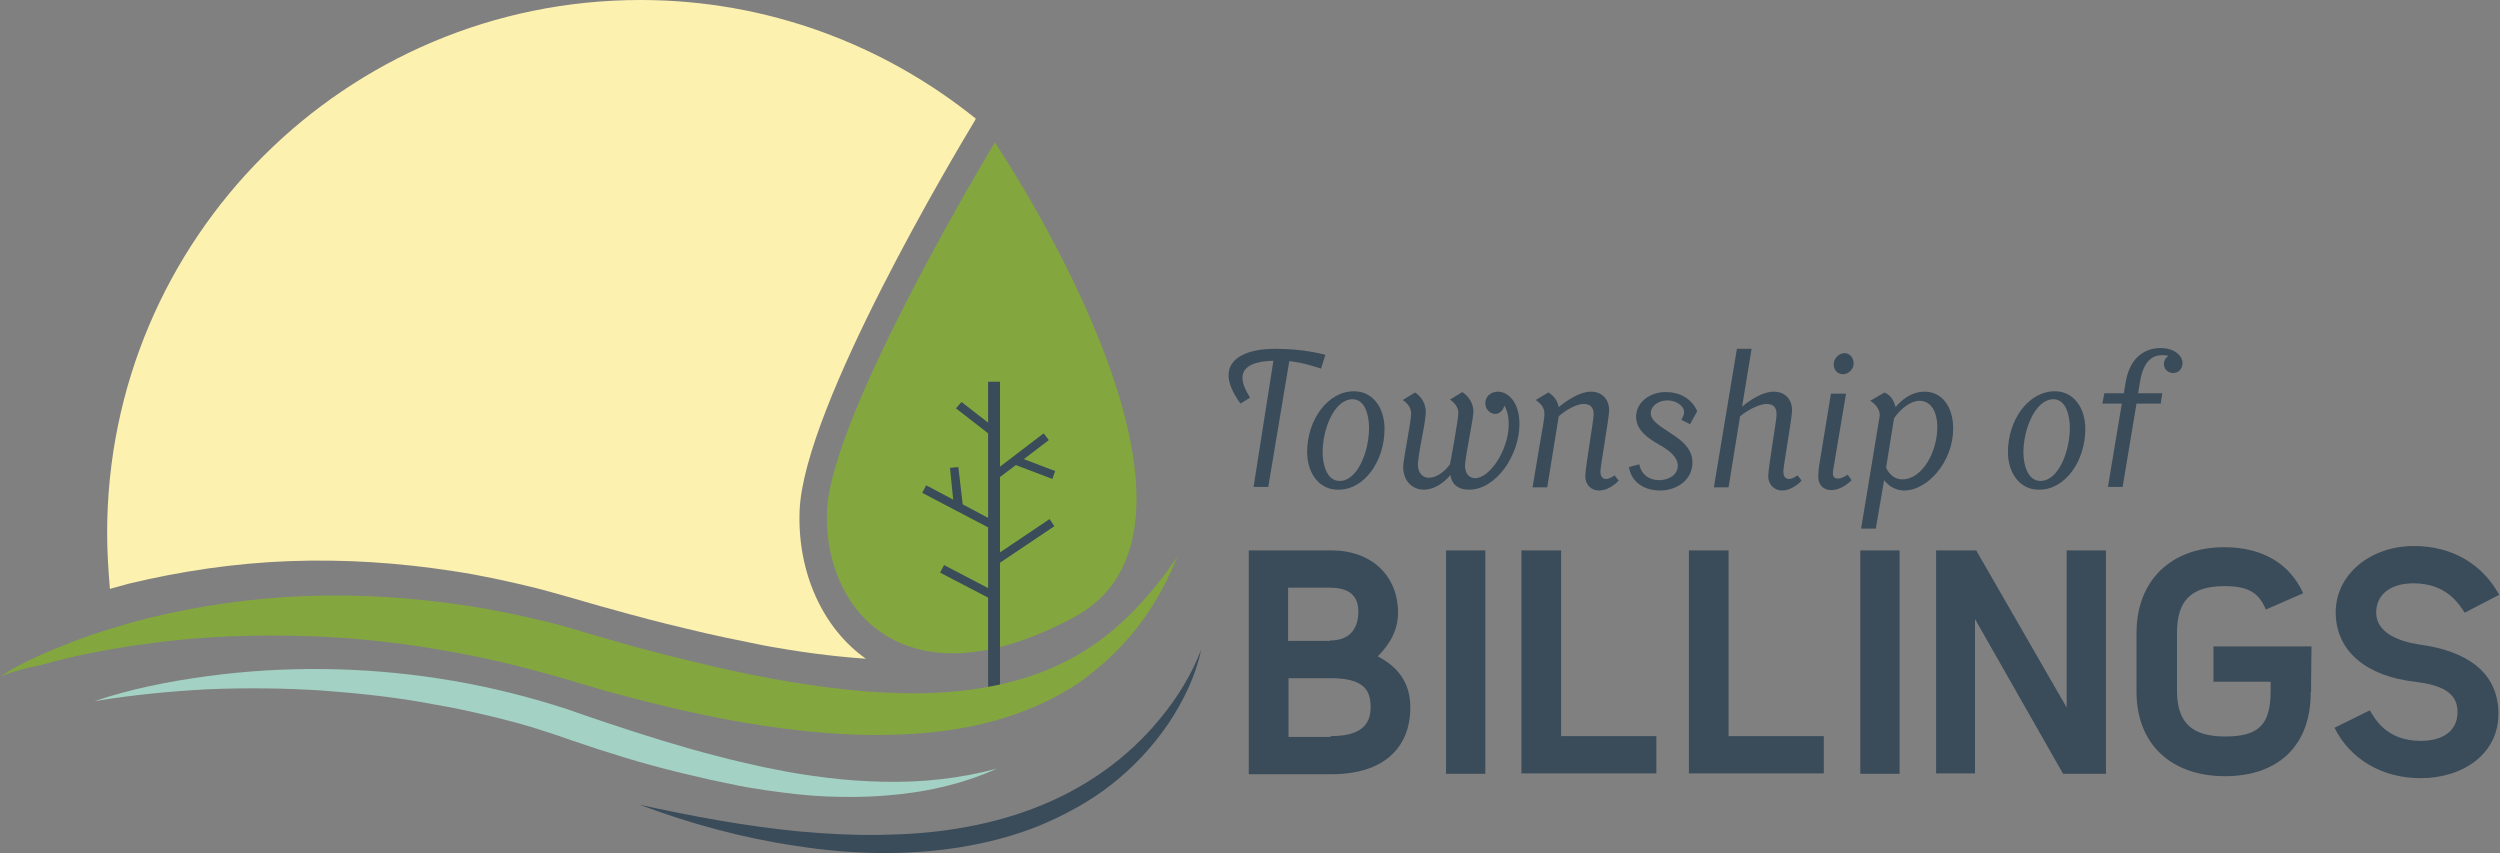<svg xmlns="http://www.w3.org/2000/svg" xmlns:xlink="http://www.w3.org/1999/xlink" id="Layer_1" x="0px" y="0px" width="630px" height="215px" viewBox="0 0 630 215" style="enable-background:new 0 0 630 215;" xml:space="preserve"><rect x="0" y="0" width="630" height="215" fill="#808080" stroke="none"/><style type="text/css">	.st0{fill:#83A73E;}	.st1{fill:#3A4B59;}	.st2{fill:#A3D1C3;}	.st3{fill:#FDF1AF;}</style><g>	<g>		<g>			<path class="st0" d="M250.7,35.9c0,0-41.3,68.2-42.3,92.9c-1,24.7,19.5,49.8,62.3,26.7C315.3,131.5,250.7,35.9,250.7,35.9"></path>			<polygon class="st1" points="264.5,130.8 252,139.2 252,120.2 256,117.2 265.2,120.7 265.9,118.7 258,115.7 264.3,110.9     263,109.2 252,117.6 252,96.2 249,96.2 249,106.5 242.3,101.3 240.9,102.9 249,109.2 249,130.5 242.6,127.1 241.5,117.7     239.4,117.9 240.2,125.9 233.4,122.3 232.4,124.2 249,132.9 249,148.2 237.9,142.4 236.9,144.3 249,150.6 249,175.7 252,175.7     252,141.8 265.7,132.6    "></polygon>			<path class="st0" d="M0.1,170.4c5.6-3.5,11.8-6.2,18-8.6s12.7-4.3,19.1-6c13.1-3.2,26.4-5.1,39.9-5.6s27,0.4,40.4,2.4    c6.6,1,13.3,2.4,19.9,4c3.3,0.8,6.5,1.7,9.7,2.7c3.2,0.9,6.3,1.8,9.4,2.7c6.2,1.8,12.6,3.4,18.9,4.9c6.3,1.6,12.7,2.9,19,4.1    c12.7,2.3,25.4,3.9,38.1,3.7c12.6-0.3,25.2-2.4,36.4-8.2c2.8-1.4,5.5-3.1,8-4.9c2.6-1.9,5-4,7.3-6.2c4.6-4.4,8.7-9.6,12.5-15.1    c-2.5,6.1-5.7,12.1-9.8,17.4c-4.1,5.4-9.1,10.1-14.8,14.2c-5.7,3.9-12.1,6.8-18.7,8.9c-6.6,2.1-13.5,3.3-20.3,3.9    c-13.7,1.2-27.3,0.2-40.6-1.8c-13.4-2-26.3-5.1-39.2-8.6c-3.2-0.9-6.4-1.9-9.5-2.8s-6.2-1.8-9.3-2.6c-6.2-1.7-12.5-3.1-18.8-4.3    c-12.7-2.4-25.4-3.9-38.3-4.3c-12.9-0.4-25.8,0-38.7,1.7c-6.4,0.8-12.9,1.9-19.3,3.3c-3.2,0.7-6.3,1.5-9.5,2.4    C6.4,168.3,3.2,169.3,0.1,170.4z"></path>			<path class="st2" d="M23.8,176.7c9.1-3.1,18.8-5,28.4-6.3c9.6-1.3,19.4-1.9,29.2-1.8c19.6,0.2,39.2,3.2,58,9l3.5,1.1l3.4,1.2    l6.8,2.3c4.5,1.5,9.1,3,13.7,4.4c4.6,1.4,9.1,2.7,13.8,3.9c2.3,0.6,4.6,1.2,6.9,1.7c2.3,0.5,4.6,1.1,6.9,1.5    c4.6,1,9.3,1.7,14.1,2.3c4.7,0.6,9.4,0.9,14.3,1c9.5,0.2,19.1-0.8,28.4-3.3c-8.8,4-18.6,6.1-28.3,6.8c-4.9,0.4-9.8,0.4-14.8,0.2    c-4.9-0.2-9.7-0.8-14.7-1.5c-2.4-0.4-4.8-0.7-7.2-1.2c-2.4-0.5-4.8-1-7.2-1.5c-4.8-1.1-9.5-2.2-14.3-3.5s-9.3-2.7-14-4.2    l-6.9-2.3l-3.4-1.2l-3.4-1.1c-4.5-1.5-9.1-2.7-13.7-3.8c-4.6-1.1-9.2-2.1-14-2.9c-9.3-1.8-18.9-2.8-28.3-3.5    c-9.5-0.6-19.1-0.7-28.7-0.3C43,174.2,33.4,175.1,23.8,176.7z"></path>			<path class="st1" d="M302.7,163.7c-1.4,6.7-4.5,13-8.3,18.7c-3.9,5.7-8.7,10.9-14.2,15.2c-5.4,4.3-11.7,7.7-18.1,10.4    c-6.4,2.6-13.3,4.4-20.1,5.5c-13.8,2.2-27.7,1.8-41.2-0.3c-13.6-2-26.8-5.6-39.6-10.4c13.3,2.9,26.6,5.4,40,6.7    c6.7,0.6,13.4,1,20.1,0.9c6.7-0.1,13.4-0.5,19.9-1.6c13.1-2.1,25.8-6.6,36.7-14.3c5.4-3.8,10.3-8.3,14.6-13.6    C296.7,175.8,300.3,170,302.7,163.7z"></path>		</g>		<path class="st3" d="M201.5,128.7c1-26.3,39.7-90.9,44.1-98.2l0.3-0.6C222.8,11.3,193.4,0,161.4,0C87.2,0,27,60.1,27,134.3   c0,4.7,0.3,9.4,0.7,14.1c1.6-0.4,3.1-0.9,4.7-1.3c13.3-3.2,26.9-5.2,40.6-5.7c13.8-0.5,27.5,0.4,41.1,2.5c6.8,1,13.6,2.5,20.2,4.1   c3.3,0.8,6.6,1.8,9.9,2.7c3.2,0.9,6.4,1.9,9.5,2.7c6.3,1.8,12.8,3.5,19.2,5c6.4,1.6,12.9,2.9,19.3,4.2c8.6,1.6,17.3,2.8,26,3.4   C207.4,158.4,200.9,144.3,201.5,128.7z"></path>	</g>	<g>		<path class="st1" d="M314.7,138.7h20.8c10.1,0,16.7,6.3,16.8,15.5c0.1,4.5-2.1,8.2-5.1,11.2c4.9,2.6,8.2,6.4,8.2,12.9   c0,10.1-6.7,16.8-19.8,16.8h-20.9L314.7,138.7L314.7,138.7z M335.2,161.4c5.4,0,7.1-3.5,7.1-7.3c0-3.5-1.8-6-7.1-6h-10.6v13.4   H335.2z M335.3,185.5c7.7,0,10.1-2.9,10.1-7.3c0-4.2-1.6-7.3-10.1-7.3h-10.6v14.8h10.6V185.5z"></path>		<path class="st1" d="M364.4,138.7h9.9v56.3h-9.9V138.7z"></path>		<path class="st1" d="M383.5,138.7h9.9v46.8h24v9.4h-34V138.7z"></path>		<path class="st1" d="M425.7,138.7h9.9v46.8h24v9.4h-34V138.7z"></path>		<path class="st1" d="M468.8,138.7h9.9v56.3h-9.9V138.7z"></path>		<path class="st1" d="M487.8,138.7h10.2l22.8,39.6v-39.6h9.9v56.3h-10.8L497.7,156v38.9h-9.8V138.7z"></path>		<path class="st1" d="M582.3,174.3c0.1,13.5-8.1,21.3-21.6,21.3c-13.6,0-22.3-8.1-22.3-21.3v-14.8c0-13.2,8.7-21.6,22.1-21.6   c9.6,0,16.5,4.1,19.9,11.6l-9.4,4.1c-1.7-4-4.1-5.9-10.4-5.9c-8.7,0-12,3.9-12,11.8V174c0,8.1,3.7,11.6,12.2,11.6   c8.6,0,11.4-3.2,11.4-11.5v-2.3h-14.4v-8.9h24.7l-0.1,8.9V174.3z"></path>		<path class="st1" d="M629.6,179.5c0.2,10.6-9.1,16.6-19.6,16.6c-9.7,0-17.8-4.8-21.7-12.7l8.9-4.4c1.2,2,4.1,7.7,12.8,7.7   c5.9,0,9.3-2.7,9.3-7.3c0-5-4.3-6.8-10.7-7.6c-11.8-1.3-20-7.4-20-17.5c0-9.6,8.8-16.7,19.7-16.7c9.6,0,17.2,4.5,21.5,12.3   l-8.7,4.5c-1.4-2.1-4.5-7.4-12.9-7.4c-5.8,0-9.4,2.8-9.4,7.4c0,5,5.6,7.2,10.7,8C621.7,164,629.4,169.4,629.6,179.5z"></path>	</g>	<g>		<path class="st1" d="M320.9,90.9c-3.9,0.1-7.8,1-7.8,4.3c0,1.3,0.6,2.9,1.9,5l-2.4,1.5c-2.1-2.9-3-5.2-3-7.2   c0-4.1,4.4-6.6,11.7-6.6c7.4,0,11.6,1.3,12.7,1.5l-1.1,3.5c-1.2-0.4-4.4-1.5-8-1.9l-5.3,31.7h-3.7L320.9,90.9z"></path>		<path class="st1" d="M329.4,113.9c0-8.1,5.2-15.3,11.8-15.3c4.8,0,7.7,4.2,7.7,9.5c0,8-5,15.3-11.6,15.3   C332.5,123.5,329.4,119.3,329.4,113.9z M333.3,114c0,2.5,0.8,7.2,4.3,7.2c4.5,0,7.4-7.4,7.4-13.4c0-2.5-0.7-7.2-4.2-7.2   C336.2,100.7,333.3,108.1,333.3,114z"></path>		<path class="st1" d="M371.7,120.5c3.8,0,8.5-7.2,8.5-13.6c0-1.7-0.3-3.3-1.1-4.7c-0.4,1.5-1.4,2.1-2.3,2.1c-1.3,0-2.5-1.1-2.5-2.7   c0-1.5,1.2-2.9,3.2-2.9c2.2,0,5.4,2.2,5.4,8.2c0,7.7-5.8,16.5-12.7,16.5c-2.9,0-4.4-1.5-4.7-3.7c-1.8,2.2-4.3,3.7-6.7,3.7   c-2.6,0-5.2-1.9-5.2-5.8c0-0.8,0.6-4.4,1.2-7.7c0.5-2.8,0.8-4.7,0.8-5.8c0-1.3-0.9-2.5-2.1-3.3l3.1-1.9c1.8,1.2,2.7,3,2.7,5   c0,0.8-0.3,3-0.9,6c-0.6,3.1-1.1,6.3-1.1,7.2c0,2,1.2,3.3,2.7,3.3c2.1,0,4.1-1.6,5.4-3.4c0.3-1.5,2.1-11.3,2.1-13   c0-1.3-0.9-2.5-2.1-3.3l3.1-1.9c1.8,1.2,2.8,3,2.8,5c0,1.6-2.1,11.6-2.1,13.4C369.1,119.2,370.2,120.5,371.7,120.5z"></path>		<path class="st1" d="M389.9,122.8h-3.7c1.6-9.7,2.4-14,2.7-15.9c0.3-1.9,0.3-2.2,0.3-2.6c0-1.6-0.9-2.6-2.2-3.5l3.2-1.9   c1.1,0.7,2.2,1.7,2.6,3.7c0.1-0.1,4.5-3.9,8.1-3.9c3,0,4.6,2.1,4.6,4.7c0,1.9-2.2,14.1-2.2,15.4c0,1.5,0.7,1.9,1.5,1.9   c0.7,0,1.8-0.7,2.1-0.9l1,1.3c-0.2,0.3-2.4,2.5-4.9,2.5c-2.2,0-3.5-1.6-3.5-3.6c0-2.2,2.1-14.1,2.1-15.5c0-1.9-0.8-2.7-2.6-2.7   c-1.7,0-4.4,1.5-6.2,3.1L389.9,122.8z"></path>		<path class="st1" d="M413.1,117c0.5,2.6,2.5,4,5,4c2.5,0,4.7-1.4,4.7-3.6c0-2.3-2.3-4-4.6-5.3c-3-1.7-5.9-3.7-5.9-7.1   c0-3.7,3.6-6.2,7.4-6.2c3.5,0,6.5,1.5,8,4.8l-1.8,3.3l-2.2-1.1c0,0,0.7-1.1,0.7-1.9c0-1.7-2.1-3-4.2-3c-2.4,0-4.2,1.5-4.2,3.2   c0,2.1,2.6,3.4,5.2,5.2c2.7,1.7,5.3,3.9,5.3,7.2c0,4.6-4.1,7.1-8.1,7.1c-4.7,0-7.4-2.6-7.9-5.9L413.1,117z"></path>		<path class="st1" d="M435.6,122.8h-3.7l5.8-34.9h3.7l-2.4,14.6c0.3-0.3,4.4-3.8,8-3.8c3,0,4.6,2.1,4.6,4.7   c0,1.9-2.2,14.1-2.2,15.4c0,1.5,0.7,1.9,1.5,1.9c0.7,0,1.8-0.7,2.1-0.9l1,1.3c-0.2,0.3-2.4,2.5-4.9,2.5c-2.2,0-3.5-1.7-3.5-3.6   c0-2.2,2.1-14.1,2.1-15.5c0-1.9-0.8-2.7-2.6-2.7c-1.7,0-4.7,1.5-6.6,3.1L435.6,122.8z"></path>		<path class="st1" d="M465.2,99.2l-3.2,19c-0.1,0.4-0.1,0.8-0.1,1.1c0,0.9,0.4,1.3,1.3,1.3c0.9,0,2.2-0.8,2.4-1l1,1.4   c-0.4,0.4-2.5,2.5-5.1,2.5c-2.2,0-3.3-1.5-3.3-3.3c0-0.8,0.1-2,0.2-2.7l3-18.3L465.2,99.2L465.2,99.2z M464.5,94.3   c-1.5,0-2.4-1.1-2.4-2.5c0-1.5,1.3-2.8,2.7-2.8c1.3,0,2.3,1.1,2.3,2.5C467.2,93.1,465.7,94.3,464.5,94.3z"></path>		<path class="st1" d="M472.7,133.2h-3.7c0.2-1.4,4.7-28.2,4.7-28.5c0-1.6-1.1-2.9-2.4-3.7l3.6-2.1c1.7,0.8,2.3,2,2.8,3.7   c1.3-1.6,3.8-3.9,7.3-3.9c4.4,0,7.2,3.8,7.2,9.3c0,8.4-6.5,15.6-12.3,15.6c-1.9,0-3.7-0.8-5.1-2.6L472.7,133.2z M475.3,117.8   c0.2,0.6,1.4,3,4.1,3c5.1,0,8.8-7.1,8.8-13.1c0-4-1.6-6.7-4.5-6.7c-2.1,0-4.7,1.9-6.4,4.4L475.3,117.8z"></path>		<path class="st1" d="M506,113.9c0-8.1,5.2-15.3,11.8-15.3c4.8,0,7.7,4.2,7.7,9.5c0,8-5,15.3-11.6,15.3   C509.1,123.5,506,119.3,506,113.9z M509.9,114c0,2.5,0.8,7.2,4.3,7.2c4.5,0,7.4-7.4,7.4-13.4c0-2.5-0.7-7.2-4.2-7.2   C512.9,100.7,509.9,108.1,509.9,114z"></path>		<path class="st1" d="M547.6,94c-1.3,0-2.3-1-2.3-2.3c0-0.8,0.4-1.5,1.1-2c-0.2-0.1-0.7-0.2-1.4-0.2c-2.6,0-4.8,1.4-5.7,6.6l-0.5,3   h6.1l-0.4,2.6h-6.1l-3.5,21h-3.7l3.5-21h-4.9l0.5-2.6h4.9l0.5-2.9c1.1-6.5,5.2-8.5,8.8-8.5c3,0,5.5,1.6,5.5,3.9   C549.9,93.1,548.9,94,547.6,94z"></path>	</g></g></svg>